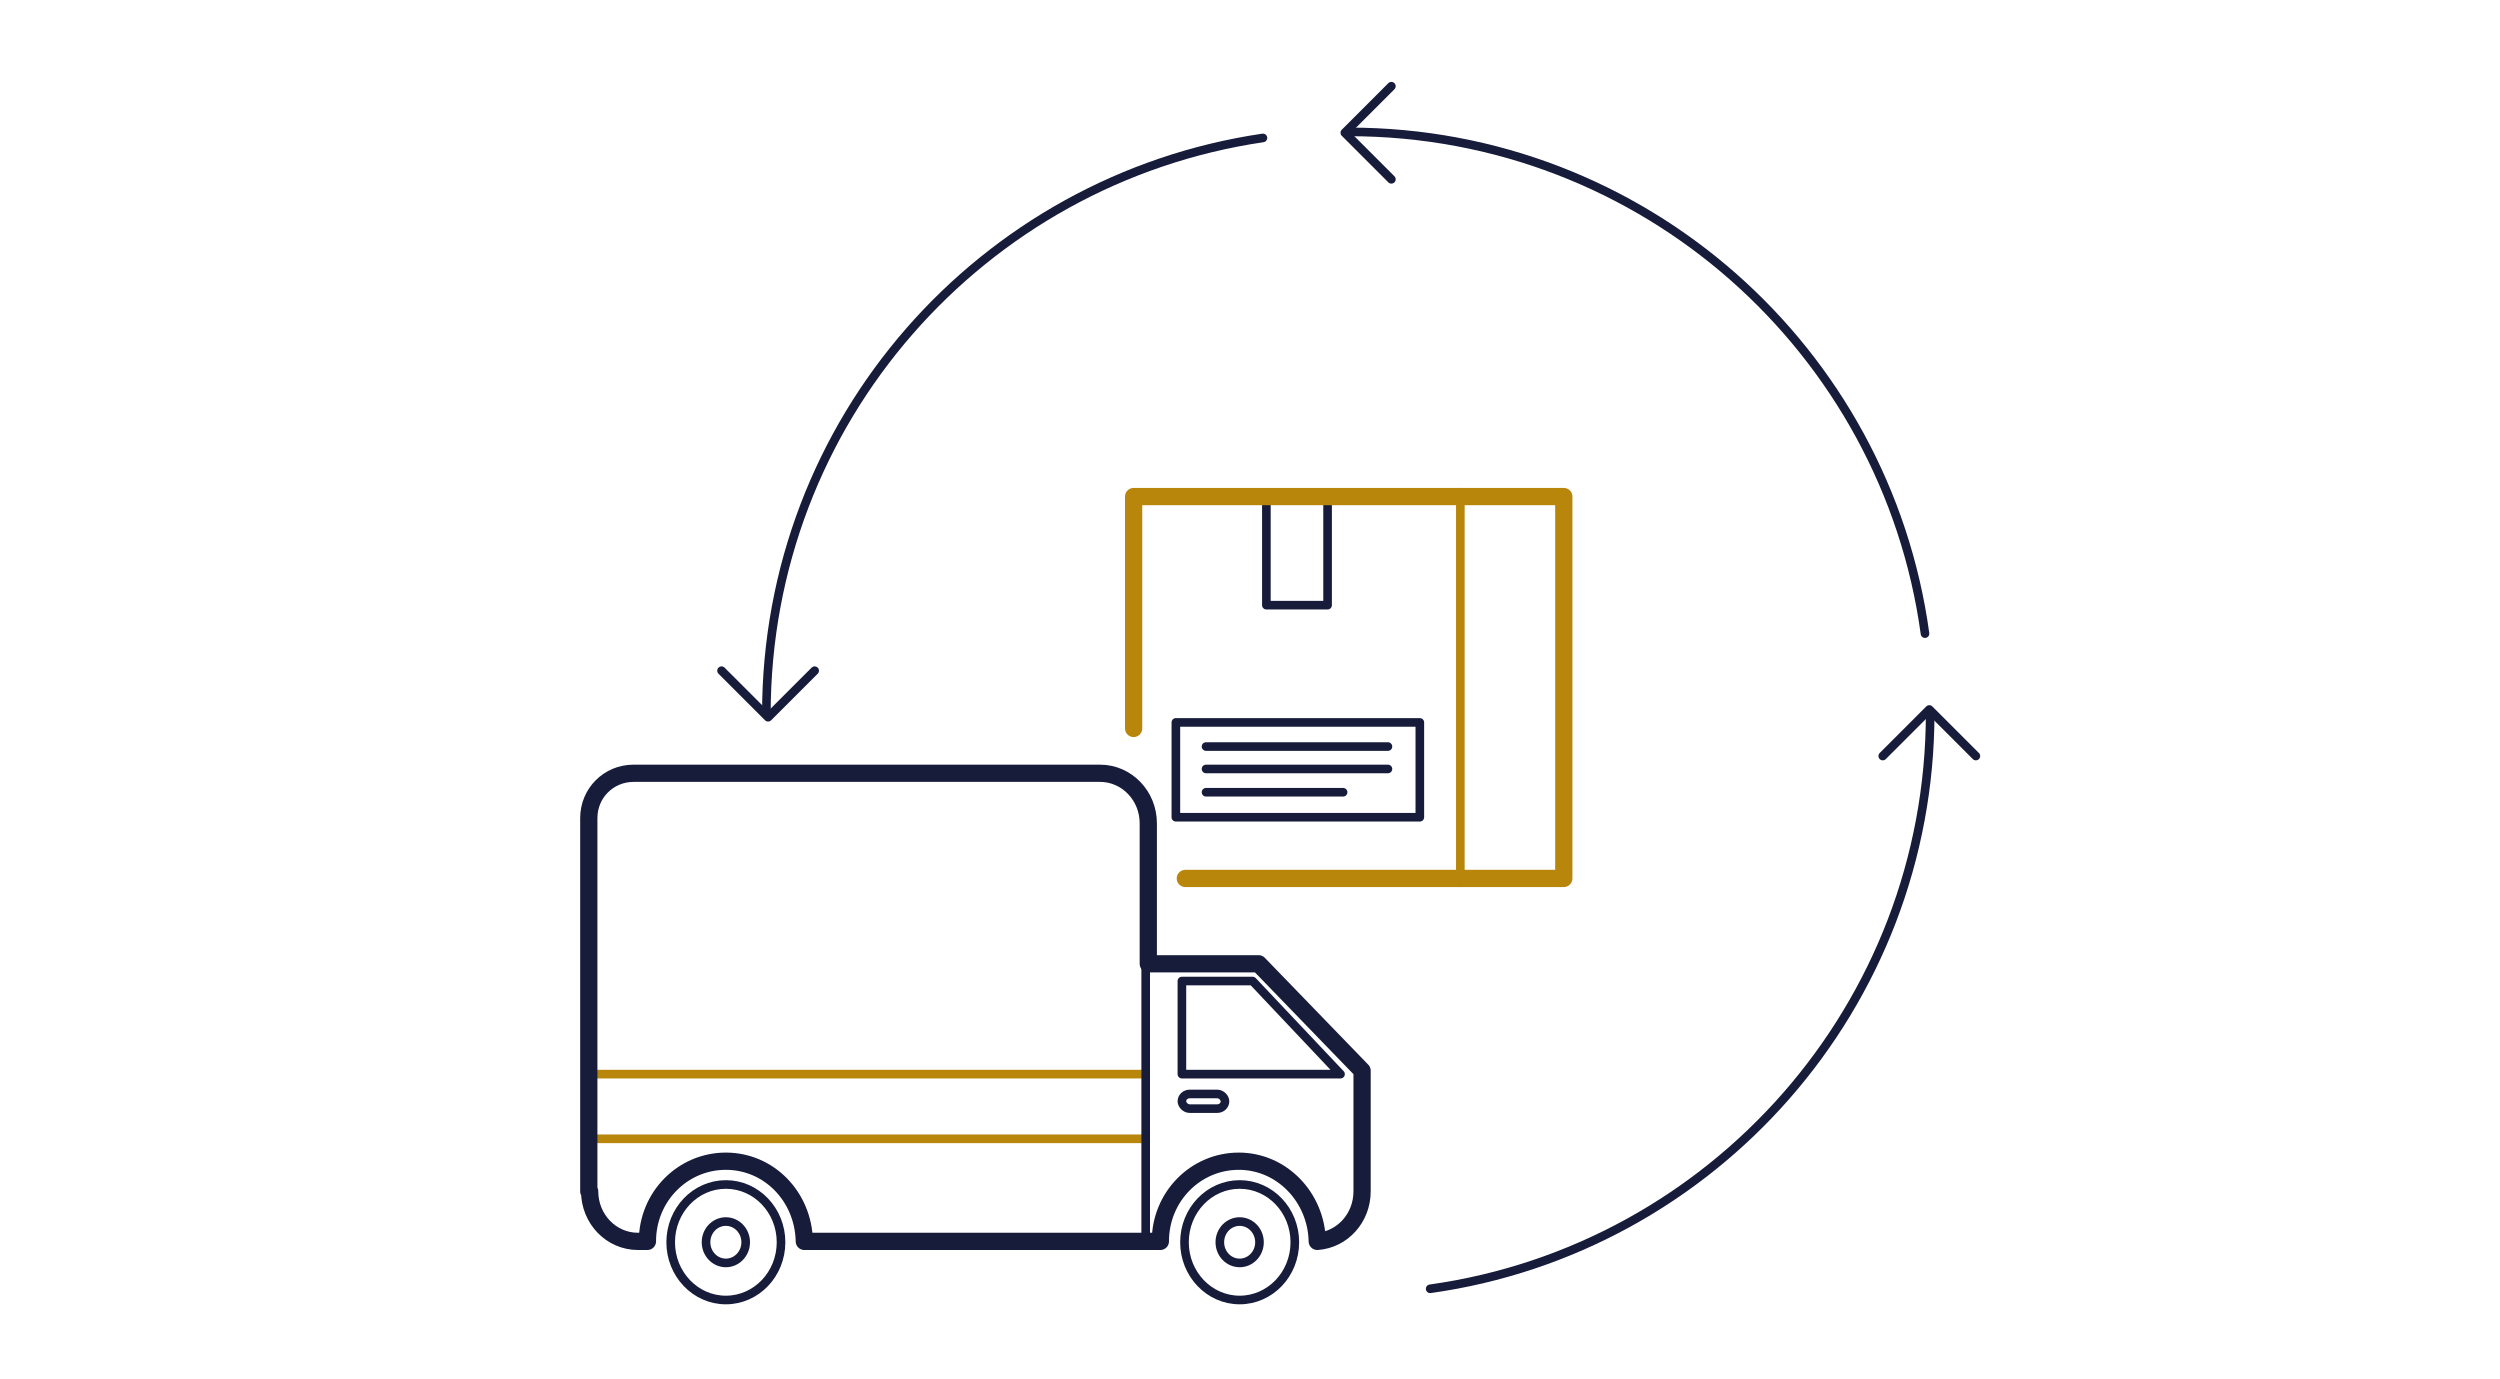 <?xml version="1.0" encoding="UTF-8"?>
<svg id="icons" xmlns="http://www.w3.org/2000/svg" width="290" height="160" version="1.1" viewBox="0 0 290 160">
  <!-- Generator: Adobe Illustrator 29.7.1, SVG Export Plug-In . SVG Version: 2.1.1 Build 8)  -->
  <defs>
    <style>
      .st0, .st1 {
        stroke-width: 2px;
      }

      .st0, .st1, .st2, .st3 {
        fill: none;
        stroke-linecap: round;
        stroke-linejoin: round;
      }

      .st0, .st3 {
        stroke: #171c3a;
      }

      .st1, .st2 {
        stroke: #b8860b;
      }
    </style>
  </defs>
  <g>
    <g>
      <path class="st3" d="M223.3,73.5c-4.5-32.9-32.7-58.2-66.8-58.2"/>
      <polyline class="st3" points="161.4 20.8 156 15.4 161.4 10"/>
    </g>
    <g>
      <path class="st3" d="M146.5,16c-32.6,4.8-57.6,32.8-57.6,66.8"/>
      <polyline class="st3" points="94.5 77.8 89.1 83.2 83.7 77.8"/>
    </g>
    <g>
      <path class="st3" d="M165.9,149.5c32.8-4.6,58-32.8,58-66.8"/>
      <polyline class="st3" points="218.4 87.7 223.8 82.3 229.2 87.7"/>
    </g>
  </g>
  <g>
    <g>
      <rect class="st3" x="146.9" y="57.6" width="7.1" height="12.6"/>
      <polyline class="st1" points="169.4 57.6 181.4 57.6 181.4 101.9 169.4 101.9"/>
      <polyline class="st1" points="131.5 84.5 131.5 57.6 169.4 57.6"/>
      <line class="st1" x1="169.4" y1="101.9" x2="137.5" y2="101.9"/>
      <g>
        <rect class="st3" x="145" y="75" width="11" height="28.3" transform="translate(239.7 -61.2) rotate(90)"/>
        <line class="st3" x1="155.8" y1="91.9" x2="139.9" y2="91.9"/>
        <line class="st3" x1="139.9" y1="86.6" x2="161" y2="86.6"/>
        <line class="st3" x1="139.9" y1="89.2" x2="161" y2="89.2"/>
      </g>
    </g>
    <line class="st2" x1="169.4" y1="57.6" x2="169.4" y2="101.9"/>
  </g>
  <g>
    <line class="st2" x1="132.8" y1="124.6" x2="68.5" y2="124.6"/>
    <line class="st2" x1="132.8" y1="132.1" x2="68.5" y2="132.1"/>
    <g>
      <polygon class="st3" points="155.5 124.6 137.1 124.6 137.1 113.8 145.3 113.8 155.5 124.6"/>
      <rect class="st3" x="137.1" y="126.9" width="5" height="1.7" rx=".9" ry=".9"/>
      <g>
        <ellipse class="st3" cx="84.2" cy="144.1" rx="6.4" ry="6.7"/>
        <ellipse class="st3" cx="84.2" cy="144.1" rx="2.3" ry="2.4"/>
      </g>
      <g>
        <ellipse class="st3" cx="143.8" cy="144.1" rx="6.4" ry="6.7"/>
        <ellipse class="st3" cx="143.8" cy="144.1" rx="2.3" ry="2.4"/>
      </g>
      <path class="st0" d="M68.4,138.2c0,3.2,2.5,5.8,5.6,5.8h1.1c0-5.2,4.1-9.3,9.1-9.3s9,4.1,9.1,9.3c0,0,0,0,0,0h41.3c0-5.2,4.1-9.3,9.1-9.3s9,4.2,9.1,9.3c2.9-.2,5.2-2.7,5.2-5.8v-14l-12-12.4h-12.8v-16.3c0-3.2-2.5-5.8-5.6-5.8h-54.1c-2.9,0-5.2,2.3-5.2,5.2v43.3Z"/>
    </g>
    <line class="st3" x1="132.9" y1="111" x2="132.9" y2="143.8"/>
  </g>
</svg>